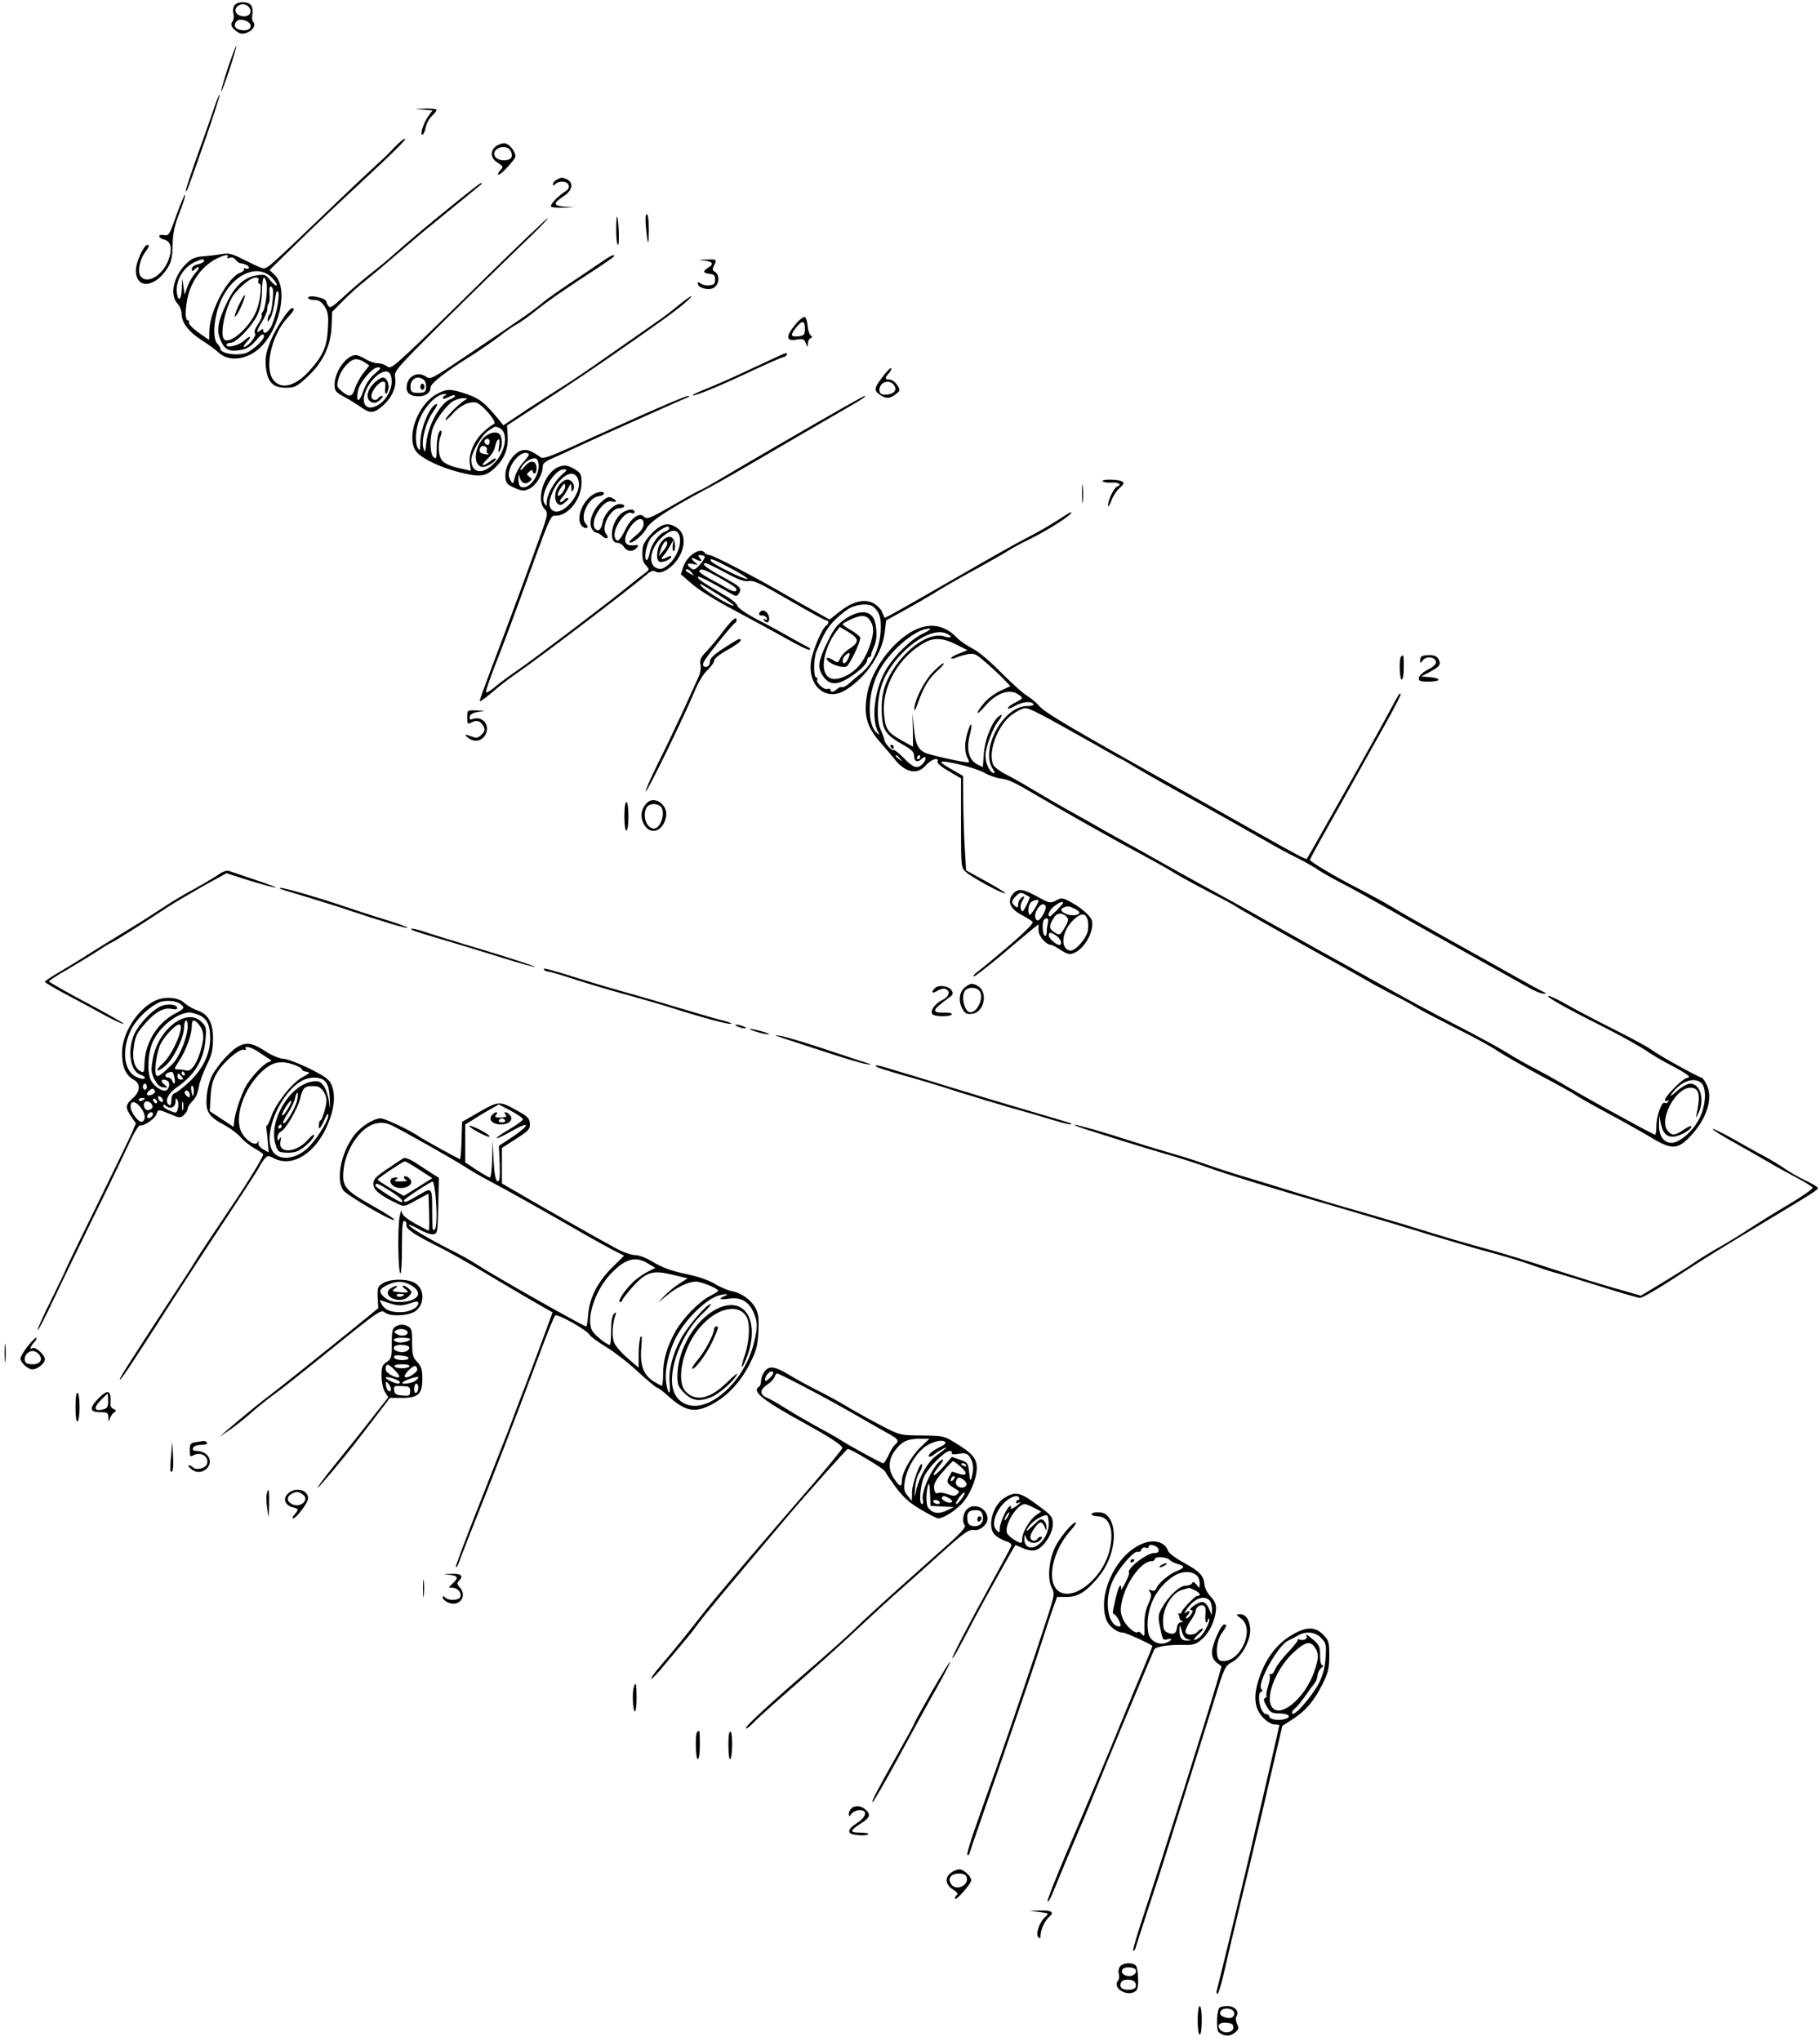 <?xml version="1.0" standalone="no"?>
<!DOCTYPE svg PUBLIC "-//W3C//DTD SVG 20010904//EN"
 "http://www.w3.org/TR/2001/REC-SVG-20010904/DTD/svg10.dtd">
<svg version="1.0" xmlns="http://www.w3.org/2000/svg"
 width="892pt" height="1000pt" viewBox="0 0 892 1000"
 preserveAspectRatio="xMidYMid meet">
<g transform="translate(0,1000) scale(0.1,-0.1)"
fill="#000000" stroke="none">
<path d="M1150 9975 c-7 -9 -10 -25 -6 -41 4 -15 2 -32 -5 -40 -13 -16 0 -37
32 -55 34 -18 95 29 70 54 -6 6 -7 23 -4 38 3 17 0 35 -7 44 -16 19 -64 19
-80 0z m70 -10 c17 -21 5 -45 -23 -45 -34 0 -54 25 -37 45 16 19 44 19 60 0z
m8 -88 c4 -21 -20 -31 -53 -23 -26 7 -32 25 -14 43 15 15 63 1 67 -20z"/>
<path d="M1117 9668 c-20 -62 -35 -114 -33 -116 2 -2 21 47 41 108 20 61 35
113 33 115 -2 2 -20 -46 -41 -107z"/>
<path d="M1045 9458 c-16 -46 -52 -150 -82 -232 -29 -82 -53 -154 -52 -160 1
-17 12 13 94 247 42 121 74 221 72 224 -3 2 -17 -33 -32 -79z"/>
<path d="M2072 9463 l48 -4 -20 -27 c-23 -31 -43 -92 -30 -92 5 0 12 15 16 34
3 19 17 44 30 57 13 12 24 26 24 31 0 4 -26 7 -57 6 -57 -2 -57 -2 -11 -5z"/>
<path d="M1933 9278 c-22 -24 -59 -61 -84 -82 -24 -22 -132 -123 -239 -226
-303 -291 -303 -290 -325 -284 -11 3 -51 22 -89 41 -59 30 -74 34 -110 28 -22
-4 -63 -9 -90 -11 -39 -3 -56 -10 -82 -35 -64 -62 -84 -153 -44 -197 11 -12
20 -34 20 -49 0 -44 33 -87 97 -129 32 -20 71 -49 86 -63 43 -39 116 -37 178
6 113 79 170 307 94 377 l-24 23 127 124 c70 69 192 185 272 259 227 211 276
260 264 260 -6 0 -29 -19 -51 -42z m-818 -538 c-4 -6 1 -7 11 -3 10 4 21 0 28
-9 6 -8 16 -16 21 -17 27 -4 45 -13 45 -23 0 -5 -7 -7 -16 -4 -8 3 -12 2 -9
-3 3 -5 -4 -12 -14 -16 -62 -19 -152 -185 -155 -284 l-1 -47 -30 21 c-49 33
-74 58 -69 67 3 4 0 8 -5 8 -18 0 -12 86 8 146 24 66 68 121 124 152 42 23 73
29 62 12z m-115 -19 c0 -5 -13 -12 -30 -16 -18 -4 -30 -13 -30 -23 0 -12 3
-13 12 -4 25 25 31 11 6 -15 -14 -16 -32 -46 -39 -67 l-14 -40 -6 40 -6 39 -2
-47 c-1 -55 -17 -72 -24 -25 -9 58 31 128 88 153 36 16 45 17 45 5z m332 -81
c17 -17 27 -34 24 -38 -4 -3 -18 7 -31 24 -23 29 -27 31 -70 24 -58 -9 -105
-52 -144 -135 -44 -92 -51 -134 -30 -182 20 -47 42 -58 99 -48 30 5 49 17 74
46 24 29 35 36 39 26 6 -15 -28 -52 -75 -81 -36 -23 -138 -12 -138 16 0 5 -7
16 -15 24 -22 22 -19 108 6 181 49 147 183 220 261 143z m-66 -15 c-3 -8 0
-15 6 -15 14 0 3 -90 -17 -137 -32 -76 -123 -158 -154 -138 -24 14 -5 129 33
202 21 41 92 103 117 103 15 0 19 -5 15 -15z m39 -5 c9 -27 -3 -131 -17 -147
-6 -7 -8 -16 -5 -19 3 -4 -5 -23 -18 -42 -16 -24 -21 -40 -15 -46 10 -10 -35
-66 -54 -66 -5 0 1 11 14 25 29 30 15 33 -16 4 -24 -22 -84 -36 -84 -19 0 6 9
10 20 10 28 0 109 85 133 140 13 29 20 68 21 112 1 68 9 86 21 48z m31 -93
c-3 -34 -9 -63 -14 -66 -4 -3 -8 -15 -10 -26 -2 -15 2 -13 14 8 8 16 18 53 21
84 4 34 9 51 15 45 12 -12 -6 -110 -29 -164 -15 -35 -43 -52 -43 -27 0 8 -5 8
-15 -1 -22 -18 -18 -1 10 45 14 22 25 49 25 61 0 11 3 24 7 28 4 4 6 25 4 48
-2 29 1 38 9 33 9 -6 11 -26 6 -68z"/>
<path d="M1167 8498 c-15 -35 -21 -55 -13 -48 15 12 52 98 45 104 -2 2 -16
-23 -32 -56z"/>
<path d="M2433 9285 c-33 -23 -30 -61 7 -83 27 -17 28 -20 13 -35 -9 -9 -14
-19 -11 -23 7 -6 64 53 82 83 10 19 -23 67 -50 71 -10 1 -29 -5 -41 -13z m67
-20 c6 -8 10 -22 8 -32 -4 -24 -66 -25 -81 -1 -23 36 45 67 73 33z"/>
<path d="M2728 9119 c-10 -5 -18 -15 -18 -21 0 -9 3 -9 12 0 18 18 58 15 65
-5 4 -11 -1 -22 -18 -32 -34 -22 -69 -58 -69 -71 0 -6 23 -9 58 -8 l57 2 -48
3 c-57 5 -57 17 -4 52 42 27 49 64 18 81 -24 12 -31 12 -53 -1z"/>
<path d="M2219 8996 c-136 -110 -216 -178 -294 -247 -22 -20 -62 -53 -90 -75
-68 -54 -100 -81 -163 -139 -43 -39 -55 -46 -62 -35 -6 8 -10 18 -10 21 0 19
-90 38 -90 19 0 -5 14 -10 30 -10 23 0 35 -8 51 -32 17 -28 20 -45 16 -108 -4
-87 -23 -131 -88 -204 -69 -78 -140 -98 -179 -48 -47 58 -8 225 71 307 29 31
36 45 21 45 -17 0 -85 -105 -109 -168 -20 -53 -24 -78 -20 -121 8 -73 34 -101
98 -101 43 0 53 5 103 51 77 70 117 153 121 249 l3 72 53 54 c30 30 78 74 108
97 29 23 103 85 163 137 60 52 139 119 176 148 36 30 103 84 147 120 44 36 82
67 84 69 2 2 2 5 0 7 -2 2 -65 -47 -140 -108z"/>
<path d="M865 8947 c-34 -97 -38 -104 -61 -99 -32 6 -31 -14 1 -22 34 -9 41
-46 20 -101 -28 -75 -103 -119 -135 -80 -17 20 -6 82 20 117 22 30 24 38 12
38 -17 0 -55 -84 -56 -122 -2 -97 94 -90 156 10 18 29 23 53 24 112 1 58 9 94
34 158 18 46 30 85 27 88 -2 3 -21 -42 -42 -99z"/>
<path d="M3166 8883 c9 -91 14 -92 14 -5 0 43 -4 72 -10 72 -7 0 -8 -24 -4
-67z"/>
<path d="M3020 8872 c0 -40 4 -72 9 -72 8 0 3 130 -5 139 -2 2 -4 -28 -4 -67z"/>
<path d="M2380 8640 c-162 -160 -333 -326 -380 -369 -78 -72 -87 -78 -105 -65
-10 8 -30 14 -44 14 -14 0 -41 9 -59 20 -18 11 -39 20 -48 20 -46 0 -104 -80
-104 -144 0 -32 5 -38 48 -61 26 -14 62 -37 81 -50 44 -32 63 -31 105 5 46 40
70 93 63 138 -6 34 -3 38 231 271 131 130 303 298 382 374 79 75 140 137 134
137 -5 0 -142 -131 -304 -290z m-592 -416 l22 -15 -29 -37 c-16 -20 -34 -54
-41 -74 -13 -44 -28 -47 -65 -15 -25 21 -26 26 -16 61 12 47 57 96 86 96 11 0
31 -7 43 -16z m48 -56 c-25 -22 -44 -51 -56 -86 -19 -57 -37 -55 -26 2 8 42
71 116 98 116 18 0 16 -5 -16 -32z m78 -4 c20 -51 -14 -127 -69 -153 -56 -27
-81 19 -46 87 34 67 100 105 115 66z"/>
<path d="M1844 8132 c-44 -35 -56 -85 -25 -102 15 -7 25 -5 43 10 12 11 18 19
11 20 -6 0 -15 -4 -18 -10 -11 -17 -35 -11 -35 9 0 24 37 71 57 71 11 0 14 -8
11 -30 -5 -34 7 -41 15 -8 7 25 -8 58 -26 58 -7 0 -22 -8 -33 -18z"/>
<path d="M2940 8711 c-30 -21 -98 -66 -150 -101 -52 -35 -115 -79 -138 -99
-47 -39 -95 -72 -366 -254 -174 -117 -176 -118 -201 -101 -36 23 -81 4 -90
-38 -9 -38 10 -59 53 -60 37 -1 62 17 62 43 0 20 77 80 200 156 41 26 102 68
136 94 33 26 74 54 90 62 16 9 56 37 89 64 58 47 157 115 313 216 39 26 72 49
72 52 0 11 -18 2 -70 -34z m-860 -575 c6 -8 10 -25 8 -38 -2 -19 -9 -23 -38
-23 -29 0 -36 4 -38 23 -4 28 14 52 38 52 10 0 23 -7 30 -14z"/>
<path d="M2060 8105 c0 -8 5 -15 10 -15 6 0 10 7 10 15 0 8 -4 15 -10 15 -5 0
-10 -7 -10 -15z"/>
<path d="M3453 8723 c41 -5 47 -17 17 -35 -27 -17 -25 -26 8 -30 21 -2 27 -8
27 -28 0 -20 -6 -26 -28 -28 -16 -2 -35 2 -43 9 -10 8 -14 8 -14 0 0 -21 47
-35 75 -23 30 14 35 65 9 80 -13 7 -14 13 -5 30 16 31 15 32 -36 30 -44 -1
-45 -2 -10 -5z"/>
<path d="M3323 8502 c-32 -27 -83 -65 -113 -85 -30 -21 -131 -91 -225 -157
-93 -66 -194 -134 -224 -152 -29 -18 -107 -69 -174 -112 l-120 -80 -24 30
c-69 82 -91 100 -153 122 -80 28 -102 28 -151 0 -95 -53 -151 -215 -98 -282
26 -33 119 -77 210 -100 100 -25 128 -22 172 19 49 45 69 95 65 159 l-3 51
125 82 c218 143 267 176 400 268 218 151 303 213 345 249 60 53 35 43 -32 -12z
m-1140 -439 c-7 -2 -13 -9 -13 -14 0 -5 14 -3 30 6 17 9 30 11 30 6 0 -5 -9
-12 -20 -16 -49 -16 -110 -123 -120 -210 -6 -53 -7 -57 -15 -31 -11 40 13 130
47 177 15 21 24 39 19 39 -30 0 -81 -117 -81 -189 -1 -38 -2 -43 -12 -27 -15
27 -12 95 8 141 28 68 86 125 124 124 10 0 11 -2 3 -6z m92 -26 c-28 -17 -97
-88 -91 -94 3 -3 19 11 35 30 35 39 78 60 112 55 29 -4 110 -99 90 -106 -8 -2
-31 -20 -52 -39 -45 -41 -74 -109 -66 -156 l5 -34 -61 14 c-37 8 -69 22 -79
35 -20 22 -24 82 -8 122 5 14 6 26 1 26 -12 0 -21 -37 -21 -94 0 -42 -2 -47
-15 -36 -18 15 -20 92 -4 141 15 43 66 112 99 133 14 8 36 15 50 15 24 0 24
-1 5 -12z m170 -133 c49 -19 36 -116 -25 -176 -56 -56 -110 -47 -110 19 0 35
51 121 83 142 38 24 31 23 52 15z"/>
<path d="M2366 7850 c-44 -53 -46 -130 -3 -138 18 -4 67 25 67 40 0 5 -12 0
-26 -11 -41 -32 -53 -25 -16 9 18 16 35 43 38 60 10 47 28 51 20 4 -5 -28 -4
-35 3 -24 12 17 14 51 5 74 -11 28 -59 19 -88 -14z m34 -15 c0 -8 -4 -15 -9
-15 -13 0 -22 16 -14 24 11 11 23 6 23 -9z m-14 -41 c-3 -7 0 -15 7 -18 7 -2
2 -4 -10 -2 -29 3 -37 11 -30 30 4 9 13 13 22 10 9 -4 14 -12 11 -20z"/>
<path d="M3895 8406 c-46 -56 -42 -80 10 -70 30 5 36 3 44 -17 9 -23 10 -23
10 -2 1 12 7 24 14 26 9 4 9 8 0 14 -6 4 -13 26 -15 47 -2 22 -8 41 -14 43 -7
2 -29 -16 -49 -41z m50 -23 c-1 -24 -6 -28 -33 -31 -39 -4 -40 7 -6 48 29 34
40 28 39 -17z"/>
<path d="M3820 8257 c-14 -6 -83 -39 -155 -72 -71 -34 -163 -74 -203 -90 -39
-15 -70 -30 -68 -32 6 -7 126 42 283 116 83 39 156 71 162 71 5 0 13 5 16 10
8 13 -3 12 -35 -3z"/>
<path d="M4326 8154 c-42 -55 -44 -67 -14 -88 29 -21 51 -20 79 3 22 18 22 19
6 45 -10 14 -26 26 -37 26 -24 0 -25 8 -3 32 9 10 14 21 11 24 -4 3 -22 -16
-42 -42z m54 -39 c17 -20 7 -41 -22 -47 -33 -6 -48 1 -48 21 0 37 46 55 70 26z"/>
<path d="M3135 7961 c-121 -54 -276 -124 -345 -156 -96 -43 -129 -54 -140 -46
-51 36 -72 43 -101 31 -36 -16 -71 -70 -72 -115 -1 -41 5 -49 53 -69 32 -13
40 -13 66 0 32 16 64 69 64 107 0 17 13 27 58 46 31 14 84 38 117 54 58 28
505 228 535 240 13 5 13 6 0 6 -8 1 -114 -44 -235 -98z m-543 -186 c3 -3 -9
-20 -26 -39 -18 -18 -36 -50 -42 -72 -9 -38 -10 -39 -23 -16 -9 18 -10 31 -2
55 19 54 71 94 93 72z m48 -57 c0 -57 -50 -118 -86 -104 -9 3 -13 18 -13 38 1
25 3 27 6 10 6 -28 28 -39 48 -22 14 11 13 14 -1 24 -14 11 -14 13 0 25 11 9
16 10 16 2 0 -6 5 -11 10 -11 6 0 10 11 10 25 0 38 -29 44 -57 11 -23 -28 -32
-24 -10 5 17 22 49 38 64 32 7 -3 13 -18 13 -35z"/>
<path d="M4140 8007 c-139 -79 -469 -270 -591 -343 -59 -35 -110 -64 -113 -64
-4 0 -61 -31 -128 -70 -127 -73 -137 -77 -154 -60 -21 21 -63 -11 -90 -67 -27
-54 -40 -64 -50 -38 -15 39 48 134 80 122 9 -4 16 -2 16 2 0 19 -28 18 -58 0
-55 -36 -74 -149 -25 -149 10 0 24 -9 31 -20 15 -24 45 -26 63 -4 11 13 9 15
-15 12 -42 -5 -53 20 -31 66 22 45 62 76 75 57 13 -22 -1 -50 -37 -78 -18 -14
-31 -28 -29 -30 11 -11 66 33 83 66 19 36 109 95 288 191 67 35 111 60 470
270 88 51 195 113 238 138 66 38 86 52 74 52 -1 0 -45 -24 -97 -53z"/>
<path d="M2740 7713 c-71 -26 -116 -159 -71 -207 19 -21 19 -23 -46 -201 -35
-99 -101 -277 -145 -395 -126 -334 -129 -342 -125 -346 2 -2 30 19 63 47 32
28 88 71 124 95 111 77 542 404 636 484 14 12 26 15 37 9 21 -12 56 3 89 37
55 59 65 139 22 173 -44 35 -81 28 -131 -24 -31 -33 -43 -54 -44 -78 -2 -48 1
-60 19 -80 16 -18 15 -20 -13 -40 -16 -12 -50 -39 -75 -59 -88 -73 -472 -364
-542 -411 -39 -27 -90 -64 -112 -83 -22 -19 -42 -31 -44 -25 -2 5 18 62 43
127 50 126 101 265 208 559 54 147 69 180 84 178 63 -6 133 78 133 161 0 42
-3 48 -32 66 -33 20 -51 23 -78 13z m13 -40 c-37 -33 -73 -97 -73 -133 -1 -23
-2 -23 -12 -6 -24 42 47 166 95 166 19 0 18 -3 -10 -27z m79 -18 c33 -73 -94
-210 -134 -145 -16 24 9 95 46 135 39 41 72 45 88 10z m448 -244 c0 -5 -9 -12
-20 -16 -31 -10 -69 -63 -76 -106 -4 -21 -11 -36 -16 -33 -13 8 -1 72 18 102
14 22 70 62 87 62 4 0 7 -4 7 -9z m49 -33 c16 -45 -16 -122 -65 -154 -20 -14
-30 -15 -49 -6 -42 19 -25 103 31 151 41 37 71 40 83 9z"/>
<path d="M2741 7624 c-24 -30 -27 -76 -7 -93 10 -9 19 -7 37 9 13 10 19 19 12
20 -6 0 -15 -4 -18 -10 -3 -5 -11 -10 -17 -10 -6 0 -5 7 4 18 9 9 23 31 31 47
16 30 16 30 17 5 0 -19 2 -22 9 -11 13 20 -5 51 -29 51 -10 0 -28 -12 -39 -26z
m29 -7 c0 -18 -27 -53 -35 -45 -4 3 1 18 10 32 19 29 25 32 25 13z"/>
<path d="M3241 7344 c-23 -29 -28 -90 -8 -97 15 -5 57 13 57 25 0 5 -9 4 -19
-2 -29 -15 -36 -12 -19 8 9 9 23 31 32 47 l17 30 -4 -27 c-2 -16 0 -28 5 -28
5 0 8 15 6 33 -4 43 -37 49 -67 11z m29 -8 c0 -8 -9 -24 -21 -37 l-20 -24 7
25 c10 39 34 64 34 36z"/>
<path d="M5303 7580 c0 -41 2 -58 4 -37 2 20 2 54 0 75 -2 20 -4 3 -4 -38z"/>
<path d="M5404 7642 c3 -5 21 -8 41 -7 36 3 56 -9 32 -18 -17 -6 -47 -68 -46
-94 0 -10 7 0 15 22 8 22 26 51 41 63 21 19 24 26 12 33 -18 11 -102 12 -95 1z"/>
<path d="M2896 7569 c-51 -40 -74 -122 -41 -149 19 -16 34 -5 17 12 -33 33 11
130 61 136 15 2 27 8 27 13 0 16 -37 10 -64 -12z"/>
<path d="M2946 7539 c-41 -36 -63 -97 -46 -129 6 -11 16 -20 22 -20 6 0 20 -7
30 -17 21 -19 36 -10 18 12 -26 32 23 125 66 125 13 0 24 5 24 10 0 6 -10 10
-23 10 -30 0 -75 -47 -83 -88 -7 -37 -21 -49 -36 -34 -32 32 36 147 81 135 26
-7 27 3 1 17 -16 8 -26 5 -54 -21z"/>
<path d="M5179 7448 c-35 -23 -102 -61 -149 -85 -47 -24 -134 -73 -195 -108
-380 -219 -498 -286 -500 -282 0 1 -6 14 -13 30 -6 15 -27 34 -45 43 -44 21
-100 6 -163 -44 l-48 -38 -75 42 c-42 23 -105 59 -141 80 -139 81 -355 194
-372 194 -9 0 -20 5 -23 10 -20 32 -87 -11 -106 -67 l-12 -37 54 -47 c31 -28
120 -83 209 -130 85 -45 202 -109 259 -141 57 -32 106 -56 110 -52 3 4 1 8 -5
11 -5 2 -46 24 -90 49 -43 25 -118 66 -166 90 -49 26 -90 54 -93 64 -3 11 -24
29 -45 42 -124 73 -150 90 -150 100 0 9 46 -14 158 -78 28 -17 34 -17 42 -4
18 27 11 35 -80 84 -82 45 -107 66 -80 66 6 0 49 -21 95 -46 63 -34 93 -45
113 -41 21 4 50 -8 127 -52 177 -102 247 -141 256 -141 13 0 11 -18 -2 -26
-20 -12 -67 -124 -74 -174 -17 -124 75 -200 170 -141 103 64 181 182 192 289
l6 52 101 56 c56 31 128 73 161 94 33 20 116 68 185 105 69 38 137 77 152 87
15 10 64 37 110 59 101 50 220 129 195 129 -2 0 -33 -19 -68 -42z m-1725 -176
c2 -4 -8 -21 -23 -38 -23 -26 -31 -29 -44 -19 -25 18 -20 28 11 21 24 -6 25
-5 10 7 -24 19 -23 30 1 17 28 -14 36 -12 21 5 -10 12 -10 15 3 15 9 0 18 -3
21 -8z m132 -59 c48 -26 83 -48 77 -50 -13 -5 -168 72 -178 87 -12 19 13 10
101 -37z m-195 -20 c13 -15 12 -15 -8 -4 -24 12 -29 21 -14 21 5 0 15 -7 22
-17z m135 -24 c40 -22 76 -45 80 -50 12 -21 -7 -22 -39 -4 -18 11 -58 33 -90
50 -31 17 -54 34 -50 38 11 12 24 8 99 -34z m1 -87 c40 -25 71 -47 69 -49 -9
-9 -148 76 -162 99 -8 13 -5 11 93 -50z m757 -58 c29 -29 35 -51 32 -118 -4
-79 -41 -161 -93 -203 -19 -15 -46 -38 -60 -51 -14 -13 -30 -21 -36 -19 -7 2
-18 -2 -25 -10 -16 -15 -32 -17 -32 -3 0 5 -6 7 -14 4 -17 -7 -59 32 -51 46 4
6 1 10 -4 10 -15 0 -14 92 0 127 38 92 56 122 98 162 25 24 58 49 73 55 42 18
94 19 112 0z"/>
<path d="M4144 6968 c-40 -27 -56 -47 -86 -108 -49 -100 -53 -130 -25 -172 29
-43 65 -47 120 -14 54 32 97 73 97 91 0 8 5 15 10 15 6 0 10 6 10 13 0 6 7 24
14 40 19 36 14 122 -10 148 -26 29 -74 24 -130 -13z m126 -18 c15 -28 12 -63
-11 -125 -26 -69 -65 -116 -118 -139 -51 -24 -86 -15 -99 23 -16 46 10 136 57
197 l17 22 42 -25 c55 -33 55 -51 -1 -86 -15 -10 -33 -29 -39 -43 -11 -23 -12
-23 -36 -8 -29 19 -44 10 -16 -11 23 -17 70 -29 84 -20 16 10 71 127 66 141
-3 7 -23 23 -45 36 -23 13 -41 26 -41 29 0 4 21 16 47 27 51 22 74 18 93 -18z
m-112 -175 c-12 -27 -28 -34 -28 -12 0 14 20 37 32 37 4 0 2 -11 -4 -25z"/>
<path d="M3727 7003 c-12 -11 -7 -21 9 -19 9 0 19 -5 22 -13 3 -9 0 -11 -8 -6
-9 5 -11 4 -6 -3 11 -18 26 -14 26 6 0 28 -28 51 -43 35z"/>
<path d="M3549 6913 c-23 -32 -61 -77 -82 -100 -33 -34 -39 -46 -34 -70 4 -17
-1 -44 -13 -68 -10 -22 -44 -96 -75 -165 -32 -69 -86 -183 -122 -254 -35 -71
-61 -131 -58 -134 6 -6 187 365 236 483 20 49 45 92 66 111 18 17 33 38 33 47
0 9 26 31 65 52 36 20 65 41 65 46 0 15 -8 11 -81 -36 -47 -30 -69 -51 -69
-64 0 -23 -15 -35 -31 -26 -6 5 -4 16 7 33 24 37 137 176 147 180 4 2 7 8 7
13 0 21 -20 5 -61 -48z"/>
<path d="M4528 6929 c-117 -27 -253 -189 -278 -330 -18 -102 -3 -160 63 -235
29 -33 61 -71 72 -85 53 -66 111 -77 153 -29 26 30 66 42 57 18 -3 -8 20 -27
55 -47 l60 -35 0 -218 c0 -218 0 -219 24 -241 28 -26 185 -111 192 -104 3 2
-39 29 -93 58 l-98 54 -6 100 c-4 55 -7 159 -8 232 l-1 131 -56 32 c-31 17
-54 34 -51 36 11 11 169 -28 212 -53 25 -14 61 -26 79 -28 38 -4 66 -17 181
-85 125 -74 378 -217 505 -284 63 -34 133 -73 155 -87 22 -14 99 -57 170 -94
72 -37 135 -71 140 -75 15 -11 174 -102 395 -225 107 -59 220 -122 250 -140
30 -18 89 -49 129 -70 41 -20 92 -48 114 -62 21 -13 107 -58 190 -100 84 -41
177 -92 207 -113 30 -20 125 -74 210 -120 85 -45 162 -88 170 -94 8 -7 80 -48
160 -91 80 -43 178 -98 219 -123 95 -57 126 -55 190 15 77 83 107 182 76 247
-10 20 -21 36 -26 36 -13 0 -209 109 -245 136 -17 13 -98 57 -180 98 -82 41
-185 95 -229 120 -44 25 -86 46 -95 46 -21 0 77 -56 263 -149 87 -44 184 -98
216 -120 32 -22 85 -53 117 -69 33 -17 68 -37 78 -45 19 -14 19 -15 -1 -21
-24 -8 -103 -90 -103 -106 0 -6 5 -8 12 -4 7 4 8 3 4 -5 -4 -6 -12 -9 -17 -5
-14 9 -41 -64 -41 -113 0 -24 -3 -43 -6 -43 -4 0 -36 17 -72 36 -36 20 -117
64 -180 98 -63 35 -144 81 -180 102 -36 22 -103 60 -150 84 -47 24 -112 61
-145 82 -33 21 -134 76 -225 123 -176 91 -240 126 -445 240 -71 40 -191 106
-265 147 -74 42 -189 106 -255 143 -66 38 -187 105 -270 150 -82 45 -185 102
-227 126 -42 24 -110 62 -150 84 -40 22 -98 54 -128 71 -30 18 -107 61 -170
96 -63 35 -149 85 -190 110 -41 25 -98 57 -127 72 -29 14 -57 35 -63 45 -32
60 18 198 91 250 23 17 52 31 64 31 22 0 79 -30 324 -168 78 -45 145 -82 147
-82 2 0 32 -17 66 -38 35 -21 92 -54 128 -74 36 -20 133 -74 215 -120 83 -47
173 -97 200 -113 28 -15 79 -45 115 -65 36 -21 97 -54 136 -73 40 -20 89 -48
110 -63 22 -14 71 -42 109 -61 39 -20 151 -82 250 -138 99 -57 279 -158 400
-225 121 -68 243 -136 270 -151 28 -16 59 -28 70 -28 14 0 16 2 5 6 -8 3 -69
36 -135 73 -66 37 -219 123 -340 190 -121 68 -247 139 -280 160 -33 20 -107
60 -165 90 -106 54 -230 128 -230 137 0 2 32 62 71 131 40 70 104 186 144 257
40 72 109 195 153 274 45 80 79 147 77 150 -7 6 -5 8 -60 -94 -26 -49 -89
-162 -138 -250 -149 -265 -259 -460 -262 -463 -4 -5 -50 19 -260 138 -104 59
-228 128 -275 155 -634 354 -748 422 -778 457 -13 15 -39 37 -60 50 -20 12
-77 64 -127 114 -53 54 -110 102 -140 117 -27 14 -61 37 -75 52 -46 49 -102
68 -162 54z m-3 -33 c-60 -28 -138 -104 -183 -178 -54 -91 -74 -238 -39 -303
9 -17 8 -18 -5 -7 -49 40 -47 187 4 292 51 105 184 220 253 220 12 0 -1 -10
-30 -24z m135 -16 c0 -5 -13 -4 -30 1 -63 23 -166 -39 -240 -143 -56 -81 -74
-145 -68 -244 5 -74 22 -97 105 -144 42 -24 53 -35 53 -55 0 -27 18 -33 38
-13 20 20 26 -1 7 -22 -27 -30 -46 -25 -95 25 -24 24 -46 42 -50 40 -9 -6 -44
33 -45 48 -1 7 -9 30 -19 52 -21 47 -18 153 7 223 50 142 221 280 310 250 15
-6 27 -14 27 -18z m28 -39 l54 -27 -43 -17 c-23 -9 -40 -19 -37 -23 4 -3 15
-1 25 4 10 5 35 12 55 16 34 6 41 3 95 -45 32 -28 71 -64 86 -81 l29 -30 -49
-23 c-27 -12 -64 -40 -81 -61 -44 -53 -40 -67 4 -16 58 68 124 90 168 57 22
-17 22 -17 -21 -39 -18 -9 -33 -21 -33 -26 0 -5 15 -1 33 10 34 21 82 26 92
10 4 -6 -9 -10 -32 -10 -115 0 -230 -211 -168 -307 12 -18 13 -24 3 -21 -19 7
-38 48 -38 85 0 39 34 132 60 166 24 30 26 44 4 26 -33 -27 -67 -113 -72 -181
l-5 -67 -28 14 c-41 22 -54 74 -36 143 16 60 6 72 -11 13 -15 -48 -15 -96 -1
-123 6 -11 9 -21 7 -23 -6 -6 -192 35 -216 47 -34 18 -46 45 -53 123 l-7 70 2
-82 1 -82 -56 31 c-68 38 -80 55 -86 128 -13 135 73 284 202 353 44 24 93 20
153 -12z m-277 -558 c13 -16 12 -17 -3 -4 -10 7 -18 15 -18 17 0 8 8 3 21 -13z
m99 7 c0 -5 -5 -10 -11 -10 -5 0 -7 5 -4 10 3 6 8 10 11 10 2 0 4 -4 4 -10z
m3825 -1594 c32 -23 27 -117 -10 -184 -31 -58 -95 -112 -132 -112 -39 0 -63
34 -62 88 l1 47 7 -37 c10 -48 27 -68 60 -68 29 0 91 34 91 50 0 6 -17 -1 -37
-15 -44 -29 -56 -31 -77 -9 -50 50 34 214 109 214 43 0 51 -35 30 -130 -4 -22
-3 -21 9 5 32 65 10 145 -40 145 -14 0 -42 -16 -66 -37 -23 -21 -35 -28 -27
-16 42 61 106 87 144 59z"/>
<path d="M4365 6340 c3 -5 8 -10 11 -10 2 0 4 5 4 10 0 6 -5 10 -11 10 -5 0
-7 -4 -4 -10z"/>
<path d="M4568 6702 c-43 -46 -89 -141 -87 -180 0 -9 9 6 18 34 29 80 51 116
95 157 23 20 36 37 30 37 -6 0 -31 -22 -56 -48z"/>
<path d="M6867 6783 c-11 -10 -8 -113 3 -113 6 0 10 27 10 60 0 61 -1 65 -13
53z"/>
<path d="M6967 6783 c-4 -3 -7 -13 -7 -22 0 -12 3 -11 13 3 16 22 60 18 65 -6
2 -11 -10 -24 -36 -37 -38 -19 -57 -43 -45 -55 10 -10 93 -7 93 3 0 6 -19 11
-42 13 l-43 3 42 22 c51 28 57 37 43 63 -7 14 -21 20 -44 20 -18 0 -36 -3 -39
-7z"/>
<path d="M2290 6485 c0 -33 2 -35 21 -25 25 14 44 8 59 -19 8 -17 7 -24 -10
-41 -16 -16 -25 -18 -45 -10 -36 14 -43 12 -21 -5 30 -23 63 -18 82 10 31 48
-10 101 -62 81 -11 -4 -14 -1 -12 12 2 11 16 19 38 23 l35 6 -42 2 c-43 1 -43
1 -43 -34z"/>
<path d="M3168 6063 c-24 -27 -30 -57 -18 -89 27 -70 98 -56 114 22 13 60 -58
110 -96 67z m70 -15 c26 -26 1 -108 -33 -108 -24 0 -45 30 -45 64 0 37 15 56
45 56 12 0 26 -5 33 -12z"/>
<path d="M3060 6000 c0 -40 4 -70 10 -70 6 0 10 30 10 70 0 40 -4 70 -10 70
-6 0 -10 -30 -10 -70z"/>
<path d="M1070 5714 c-19 -13 -73 -45 -120 -71 -47 -25 -112 -64 -146 -87 -34
-22 -83 -54 -110 -71 -155 -95 -233 -143 -269 -166 -22 -15 -77 -48 -122 -75
-46 -26 -83 -51 -83 -55 0 -4 51 -34 112 -66 62 -33 148 -79 191 -103 43 -23
81 -40 83 -37 3 2 -79 49 -181 103 -102 54 -185 102 -185 105 0 4 42 31 93 60
50 30 117 70 147 90 30 20 60 38 66 40 12 4 172 105 277 175 34 22 113 68 174
103 l113 62 113 -36 c62 -19 120 -35 128 -34 8 0 -38 17 -101 38 -63 21 -122
41 -130 44 -8 3 -31 -5 -50 -19z"/>
<path d="M1377 5643 c7 -2 63 -20 125 -38 62 -19 154 -47 203 -64 167 -56 288
-92 292 -87 3 3 -48 21 -113 41 -66 20 -164 52 -219 71 -119 40 -273 84 -289
83 -7 0 -7 -2 1 -6z"/>
<path d="M4966 5621 c-31 -34 -17 -73 37 -102 26 -14 52 -30 58 -36 6 -6 -33
-46 -120 -121 -72 -61 -140 -117 -153 -126 -12 -9 -19 -18 -16 -21 2 -3 62 43
133 102 70 60 141 118 156 131 l29 23 0 -30 c0 -28 37 -71 62 -71 4 0 26 -11
47 -25 30 -20 43 -24 62 -16 53 20 101 104 91 158 -5 25 -60 72 -118 100 -27
14 -34 14 -59 0 -27 -14 -32 -13 -90 19 -71 39 -95 42 -119 15z m81 -17 c2 0
-6 -18 -16 -40 -17 -33 -21 -36 -27 -20 -4 10 -2 27 4 37 16 26 15 34 -3 19
-8 -7 -15 -21 -15 -32 0 -17 -3 -18 -15 -8 -20 17 -19 26 5 50 17 17 23 18 43
8 12 -7 23 -13 24 -14z m43 -17 c0 -13 -39 -75 -44 -70 -10 11 -7 48 6 61 10
10 38 17 38 9z m120 -11 c0 -7 -58 -66 -64 -66 -16 0 -3 31 20 49 25 19 44 27
44 17z m-85 -16 c7 -11 -25 -70 -37 -70 -18 0 -20 31 -4 55 17 26 31 31 41 15z
m140 -12 c14 -6 25 -15 25 -19 0 -15 -38 -19 -64 -8 -28 13 -33 24 -13 32 19
8 24 8 52 -5z m-35 -43 c8 -9 5 -23 -11 -49 -24 -41 -26 -42 -56 -21 -23 16
-22 30 4 71 15 23 43 23 63 -1z m99 -7 c5 -13 6 -38 3 -56 -5 -39 -63 -105
-88 -100 -47 9 -42 88 10 143 38 40 63 45 75 13z m-193 -20 c-3 -13 -6 -33 -6
-46 0 -13 -4 -20 -10 -17 -11 7 -14 68 -3 78 14 15 25 6 19 -15z m42 -64 c21
-14 31 -44 14 -44 -16 0 -52 32 -52 46 0 18 10 18 38 -2z"/>
<path d="M2030 5439 c14 -6 83 -27 155 -48 71 -21 197 -59 279 -85 82 -26 153
-45 158 -44 5 2 -107 39 -249 82 -142 42 -276 84 -298 92 -46 16 -84 18 -45 3z"/>
<path d="M2665 5250 c4 -6 12 -10 19 -10 6 0 66 -17 132 -39 65 -21 173 -53
239 -71 66 -18 167 -47 225 -65 163 -52 291 -86 303 -82 6 2 -11 9 -38 16 -28
6 -122 34 -210 60 -88 27 -205 61 -260 76 -55 15 -147 42 -205 60 -164 52
-211 65 -205 55z"/>
<path d="M4733 5165 c-30 -21 -38 -66 -18 -105 14 -26 21 -31 48 -28 62 6 82
109 27 138 -25 13 -32 13 -57 -5z m67 -20 c24 -29 -7 -105 -44 -105 -30 0 -49
83 -24 108 17 17 53 15 68 -3z"/>
<path d="M4582 5158 c-21 -21 -13 -29 12 -13 13 8 31 13 40 9 26 -10 18 -38
-17 -55 -38 -18 -63 -59 -44 -71 17 -11 85 -10 92 1 3 6 -12 10 -35 9 -68 -1
-64 11 22 74 19 13 21 20 12 35 -13 22 -64 29 -82 11z"/>
<path d="M755 5094 c-84 -43 -156 -158 -157 -252 -1 -66 18 -111 56 -132 36
-19 35 -58 -4 -92 -36 -32 -37 -45 -7 -89 l23 -34 -19 -45 c-11 -25 -89 -186
-173 -358 -85 -172 -154 -315 -154 -318 0 -2 -32 -68 -70 -146 -39 -77 -68
-143 -65 -146 2 -3 37 64 77 149 40 85 127 264 193 399 67 135 143 293 171
353 27 60 54 105 60 103 17 -7 75 33 81 55 7 24 10 24 69 -1 44 -19 48 -19 65
-4 11 10 19 24 19 32 0 8 11 24 23 36 15 14 26 39 31 67 3 24 21 72 38 107 25
51 32 76 32 130 1 80 -23 124 -80 142 -19 7 -47 23 -61 36 -31 29 -101 33
-148 8z m131 -15 c21 -17 18 -22 -32 -48 -85 -46 -143 -142 -146 -243 -1 -43
-2 -46 -20 -37 -28 15 -41 57 -33 113 7 59 15 75 63 128 46 51 86 72 124 64
21 -4 28 -2 26 7 -7 18 -53 20 -85 4 -44 -23 -104 -88 -125 -135 -36 -81 -19
-186 33 -199 10 -3 19 -10 19 -15 0 -11 -38 -1 -58 15 -50 40 -52 142 -5 230
27 48 83 102 133 125 29 13 85 9 106 -9z m82 -50 c44 -15 62 -48 62 -116 0
-78 -35 -150 -102 -214 -29 -27 -61 -52 -70 -55 -12 -3 -18 -16 -18 -35 0 -18
-4 -28 -10 -24 -25 15 -9 54 33 84 91 63 134 133 144 234 5 60 4 67 -20 90
-70 71 -210 -34 -237 -177 -11 -58 -10 -69 6 -103 14 -27 26 -39 44 -41 24 -2
24 -2 6 13 -22 16 -16 31 9 22 17 -7 19 -25 6 -45 -12 -20 -62 8 -81 44 -20
37 -16 132 8 187 32 73 115 141 178 146 6 1 25 -4 42 -10z m-48 -57 c0 -50
-40 -151 -74 -185 -61 -60 -76 -69 -82 -52 -9 23 5 113 23 149 20 40 73 96 91
96 31 0 -29 -144 -79 -190 -44 -39 -31 -50 13 -11 40 35 88 134 90 185 1 42
18 49 18 8z m52 11 c25 -29 30 -58 17 -110 -18 -75 -49 -125 -74 -119 -11 3
-30 6 -42 6 -22 0 -22 0 6 43 32 48 61 128 61 169 0 32 10 36 32 11z m-118
-259 c8 -30 0 -46 -10 -20 -3 9 -12 16 -20 16 -17 0 -18 17 -1 23 22 9 25 7
31 -19z m51 16 c3 -5 1 -10 -4 -10 -6 0 -11 5 -11 10 0 6 2 10 4 10 3 0 8 -4
11 -10z m-15 -15 c10 -12 10 -15 -4 -15 -9 0 -16 7 -16 15 0 8 2 15 4 15 2 0
9 -7 16 -15z m-170 -50 c0 -8 -4 -15 -10 -15 -5 0 -10 7 -10 15 0 8 5 15 10
15 6 0 10 -7 10 -15z m230 -20 c0 -14 -2 -25 -4 -25 -2 0 -6 11 -8 25 -3 14
-1 25 3 25 5 0 9 -11 9 -25z m-190 -5 c0 -10 -31 -23 -38 -15 -8 7 19 35 29
29 5 -3 9 -9 9 -14z m170 -17 c0 -13 -3 -13 -15 -3 -8 7 -12 16 -9 21 8 13 24
1 24 -18z m-132 -21 c6 -18 -15 -14 -22 4 -4 10 -1 14 6 12 6 -2 14 -10 16
-16z m-88 4 c0 -2 -7 -6 -15 -10 -8 -3 -15 -1 -15 4 0 6 7 10 15 10 8 0 15 -2
15 -4z m60 -17 c0 -6 -4 -7 -10 -4 -5 3 -10 11 -10 16 0 6 5 7 10 4 6 -3 10
-11 10 -16z m102 -31 c-7 -24 -8 -24 -39 -11 -18 7 -33 18 -33 24 0 8 5 8 15
-1 21 -17 45 -5 45 22 1 19 2 20 10 7 5 -9 6 -27 2 -41z m-126 3 c-4 -6 -13
-11 -21 -11 -18 0 -28 32 -13 41 16 10 43 -15 34 -30z m151 -8 c-3 -10 -5 -2
-5 17 0 19 2 27 5 18 2 -10 2 -26 0 -35z m-208 11 c23 -30 27 -59 9 -70 -15
-10 -58 44 -58 74 0 30 24 28 49 -4z m61 -33 c0 -12 -20 -25 -27 -18 -7 7 6
27 18 27 5 0 9 -4 9 -9z"/>
<path d="M3615 4970 c11 -5 27 -9 35 -9 9 0 8 4 -5 9 -11 5 -27 9 -35 9 -9 0
-8 -4 5 -9z"/>
<path d="M3705 4945 c22 -8 49 -13 60 -13 11 0 -2 6 -30 14 -63 17 -84 16 -30
-1z"/>
<path d="M3805 4924 c11 -4 106 -35 210 -69 105 -35 208 -66 230 -69 22 -3 31
-3 20 0 -11 3 -105 34 -210 69 -104 35 -208 66 -230 69 -22 3 -31 3 -20 0z"/>
<path d="M1175 4876 c-38 -17 -107 -92 -136 -147 -12 -24 -24 -70 -26 -104 -6
-73 9 -97 89 -139 29 -16 63 -42 76 -57 13 -16 43 -41 68 -55 24 -14 44 -28
44 -30 0 -13 -69 -127 -143 -237 -105 -156 -167 -250 -192 -290 -10 -18 -66
-104 -124 -192 -214 -328 -250 -385 -243 -385 7 0 57 76 265 400 55 85 168
259 252 385 84 127 158 241 165 255 7 14 19 33 27 42 14 16 18 16 44 3 104
-55 234 45 284 218 20 69 14 134 -16 165 -27 30 -184 103 -222 104 -18 1 -54
16 -82 34 -62 41 -91 48 -130 30z m88 -28 c19 -13 43 -28 53 -35 18 -11 18
-11 -1 -18 -27 -10 -92 -81 -114 -125 -22 -43 -49 -125 -53 -163 l-3 -29 -59
39 -58 38 4 72 c4 58 11 82 34 120 33 53 110 117 131 109 8 -3 11 -1 8 4 -11
18 23 10 58 -12z m190 -70 c15 -6 27 -14 27 -19 0 -4 10 -9 23 -11 19 -3 16
-7 -20 -26 -51 -27 -131 -128 -154 -194 -9 -26 -18 -45 -21 -43 -3 3 -4 -5 -2
-17 2 -13 5 -44 7 -69 l4 -46 -27 15 c-17 10 -26 22 -23 32 4 12 3 12 -5 1
-13 -18 -57 11 -78 50 -37 73 8 211 98 297 54 51 98 59 171 30z m142 -78 c13
-15 19 -39 21 -83 3 -61 2 -61 -4 -12 -4 28 -16 62 -27 76 -17 21 -26 24 -56
19 -110 -19 -211 -189 -180 -303 12 -41 15 -43 52 -45 21 -2 49 2 61 9 33 17
78 61 78 76 0 8 -14 -2 -31 -22 -58 -66 -149 -70 -134 -6 4 20 3 22 -5 11 -8
-12 -10 -11 -10 6 0 12 7 24 15 28 24 9 84 112 97 166 12 53 24 62 78 57 25
-2 50 -36 50 -71 0 -25 -22 -96 -29 -96 -4 0 -7 -9 -8 -20 -3 -31 6 -24 27 23
13 29 19 35 19 21 1 -27 -67 -132 -108 -166 -66 -56 -148 -55 -171 3 -36 86
44 269 144 330 42 25 98 25 121 -1z m-139 -92 c-7 -36 -59 -122 -68 -112 -4 3
7 25 23 49 16 24 32 57 35 74 4 18 9 29 12 27 2 -3 2 -20 -2 -38z m-46 -43
c-12 -20 -25 -34 -27 -31 -3 3 5 21 17 41 12 20 25 34 27 31 3 -3 -5 -21 -17
-41z m-30 -85 c0 -5 -5 -10 -11 -10 -5 0 -7 5 -4 10 3 6 8 10 11 10 2 0 4 -4
4 -10z"/>
<path d="M4300 4771 c8 -5 67 -23 130 -41 63 -17 183 -53 265 -80 83 -26 202
-62 265 -80 63 -17 150 -43 193 -56 75 -23 106 -29 96 -19 -3 2 -92 29 -199
60 -107 31 -274 81 -370 111 -96 30 -200 61 -230 70 -30 9 -75 23 -99 30 -50
16 -74 18 -51 5z"/>
<path d="M2350 4552 l-85 -49 -3 -92 c-1 -50 -5 -91 -7 -91 -6 0 -185 99 -200
110 -38 28 -168 90 -189 90 -34 0 -98 -40 -130 -83 -64 -83 -90 -214 -55 -268
18 -26 234 -152 251 -147 6 2 -39 32 -100 66 -139 78 -156 97 -149 174 9 107
87 220 161 233 27 6 48 3 75 -9 54 -26 299 -164 356 -201 28 -18 79 -48 115
-67 101 -53 262 -144 405 -226 72 -42 160 -91 197 -111 l67 -34 -58 -57 c-70
-69 -111 -147 -118 -229 -3 -34 -7 -61 -9 -61 -14 0 -453 249 -539 305 -27 18
-88 52 -135 75 -101 51 -202 111 -196 118 3 2 26 -8 51 -22 25 -15 56 -26 68
-24 21 3 22 7 25 140 l3 137 -28 17 c-15 10 -51 33 -80 52 -31 21 -57 31 -65
27 -7 -4 -43 -28 -80 -53 -57 -38 -68 -50 -68 -74 0 -29 33 -56 116 -95 35
-17 35 -17 94 16 l60 32 1 -30 c4 -94 4 -151 0 -151 -2 0 -33 16 -68 35 -46
27 -63 42 -64 58 -1 12 -5 2 -10 -23 -11 -52 -8 -280 4 -280 4 0 7 59 7 131 0
100 3 130 13 126 6 -2 11 -11 9 -20 -3 -19 38 -47 159 -107 46 -23 143 -77
214 -120 72 -43 178 -106 237 -140 l106 -61 -28 -77 c-15 -42 -58 -156 -94
-252 -37 -96 -78 -204 -91 -240 -14 -36 -79 -202 -145 -369 -66 -167 -118
-306 -116 -309 3 -3 9 4 12 14 4 10 24 62 44 114 171 430 190 479 377 975 25
66 49 124 54 129 10 11 157 -72 169 -95 5 -9 41 -35 79 -58 38 -23 109 -77
156 -121 48 -44 91 -80 96 -80 5 0 28 -17 52 -39 85 -77 131 -87 215 -43 75
39 142 110 186 198 33 64 39 88 43 157 3 66 1 89 -14 117 -22 41 -69 75 -119
84 -19 4 -57 20 -82 36 -29 17 -83 36 -143 48 -67 14 -113 31 -155 56 -35 22
-72 36 -91 36 -18 0 -59 14 -90 31 -75 40 -352 197 -470 266 l-93 54 0 87 0
87 70 45 c62 40 69 48 67 75 -2 25 -11 35 -61 62 -87 49 -91 49 -186 -5z m213
-37 c0 -5 -30 -27 -67 -49 -37 -21 -65 -41 -62 -43 3 -3 37 13 76 36 90 51 90
29 0 -31 l-65 -43 4 -89 c2 -70 0 -87 -11 -84 -9 3 -15 34 -19 104 l-5 99 -2
-92 c-1 -51 -6 -93 -11 -93 -4 0 -34 17 -65 37 l-56 37 0 93 0 93 38 23 c20
13 57 36 82 50 l45 25 59 -31 c33 -18 59 -36 59 -42z m-508 -247 l64 -41 -70
-44 -70 -43 -64 37 c-36 21 -64 40 -64 43 1 7 122 88 132 89 5 1 37 -18 72
-41z m79 -119 c9 -91 7 -167 -4 -174 -11 -7 -11 -7 -12 95 0 114 0 113 -66 74
-57 -34 -72 -40 -72 -26 0 7 129 92 141 92 3 0 9 -28 13 -61z m-221 15 c48
-30 71 -54 53 -54 -13 0 -126 72 -126 80 0 16 13 12 73 -26z m1264 -356 l35
-21 -38 -19 c-21 -10 -55 -34 -74 -53 -41 -40 -76 -95 -61 -95 6 0 11 4 11 9
0 5 23 34 50 65 68 74 98 83 195 60 l75 -18 -42 -27 c-24 -15 -56 -42 -73 -60
l-30 -33 38 32 c51 43 110 72 147 72 28 0 110 -34 110 -45 0 -3 -18 -14 -39
-25 -54 -27 -132 -107 -170 -173 -41 -73 -61 -139 -61 -209 0 -32 -3 -58 -6
-58 -4 0 -21 9 -39 20 -51 31 -69 80 -62 164 4 46 3 66 -3 56 -5 -8 -10 -46
-10 -83 l0 -69 -54 47 c-30 25 -59 59 -66 76 -12 28 -9 91 6 134 6 17 5 18 -7
7 -9 -9 -14 -36 -14 -82 0 -39 -3 -70 -6 -70 -15 0 -75 48 -87 70 -30 57 12
190 84 270 74 82 127 98 191 58z m376 -158 c-35 -14 -27 -21 17 -14 57 9 95
-10 120 -60 24 -51 25 -79 4 -160 -31 -123 -116 -236 -213 -285 -82 -42 -161
-15 -182 61 -26 96 41 271 139 366 30 28 51 52 46 52 -21 0 -114 -109 -147
-170 -42 -79 -61 -155 -55 -220 6 -60 -8 -57 -17 4 -9 57 10 147 47 220 46 91
150 193 214 209 33 8 50 6 27 -3z"/>
<path d="M2410 4535 c-18 -22 5 -45 45 -45 40 0 63 23 45 45 -7 8 -17 15 -22
15 -7 0 -7 -4 0 -12 8 -10 2 -13 -24 -14 -27 0 -31 2 -23 13 7 8 8 13 1 13 -5
0 -15 -7 -22 -15z m65 -25 c3 -5 -3 -10 -15 -10 -12 0 -18 5 -15 10 3 6 10 10
15 10 5 0 12 -4 15 -10z"/>
<path d="M2300 4483 c0 -5 23 -20 50 -34 28 -15 50 -23 50 -18 0 5 -22 20 -50
34 -27 14 -50 22 -50 18z"/>
<path d="M1980 4231 c0 -5 6 -12 13 -14 6 -3 -6 -6 -28 -6 -29 -1 -36 2 -25 9
13 8 13 10 -2 10 -25 0 -33 -20 -15 -37 29 -29 103 -11 91 22 -6 16 -34 29
-34 16z"/>
<path d="M3536 3596 c-116 -42 -216 -200 -216 -339 0 -42 5 -54 34 -83 39 -39
74 -44 134 -19 39 17 107 76 124 110 6 11 -16 -6 -48 -38 -83 -82 -154 -98
-204 -45 -46 50 -17 200 57 297 81 107 197 141 241 70 19 -30 16 -117 -6 -184
-23 -68 -21 -86 3 -29 71 170 9 306 -119 260z"/>
<path d="M3500 3488 c0 -25 -48 -115 -80 -151 -18 -21 -30 -40 -28 -43 11 -10
72 72 100 133 31 70 32 73 18 73 -5 0 -10 -6 -10 -12z"/>
<path d="M5310 4470 c128 -41 332 -105 425 -131 55 -16 136 -42 180 -58 84
-31 303 -99 690 -211 127 -37 311 -92 410 -123 99 -30 234 -70 300 -87 66 -18
152 -44 190 -58 39 -14 90 -31 115 -38 25 -6 126 -37 225 -68 98 -31 185 -56
192 -56 14 0 100 51 243 145 89 58 138 88 410 252 192 115 220 133 220 141 0
5 -28 22 -62 38 -34 16 -79 42 -100 57 -21 15 -69 44 -106 64 -37 19 -106 58
-155 86 -48 27 -90 47 -93 45 -3 -3 46 -34 108 -68 62 -35 138 -78 168 -96 30
-18 90 -51 132 -73 42 -22 79 -45 82 -50 4 -5 -49 -42 -116 -82 -68 -40 -154
-94 -193 -119 -38 -26 -108 -69 -155 -95 -47 -27 -98 -59 -115 -71 -16 -12
-83 -54 -147 -93 l-116 -70 -119 34 c-65 18 -208 62 -318 98 -110 36 -245 77
-300 92 -110 30 -245 69 -375 110 -47 15 -164 49 -260 77 -96 27 -240 70 -320
95 -80 25 -194 60 -255 78 -60 18 -144 45 -185 60 -41 15 -127 42 -190 60 -63
18 -149 45 -190 58 -103 34 -252 77 -265 76 -5 0 15 -9 45 -19z"/>
<path d="M1877 3712 c-26 -16 -28 -22 -26 -70 l3 -52 -67 -55 c-105 -86 -418
-337 -462 -370 -39 -28 -134 -106 -212 -173 l-38 -33 49 33 c27 18 74 56 105
83 31 28 81 68 111 90 49 35 115 88 358 284 156 125 171 134 188 120 26 -22
118 -17 151 7 47 35 44 113 -7 139 -39 20 -118 19 -153 -3z m141 -12 c61 -37
28 -80 -63 -80 -32 0 -51 7 -71 23 -31 27 -27 42 20 63 44 19 76 17 114 -6z
m-88 -92 c26 -7 47 -5 78 5 34 12 42 12 42 1 0 -22 -43 -44 -88 -44 -50 0 -77
12 -93 42 -10 19 -9 20 7 13 11 -4 35 -12 54 -17z"/>
<path d="M1918 3689 c-24 -13 -23 -36 1 -49 30 -16 66 -12 85 9 16 17 16 20 1
35 -9 9 -22 16 -28 16 -7 0 -4 -7 6 -14 25 -19 22 -22 -25 -18 -38 4 -40 6
-23 18 22 16 9 18 -17 3z m62 -33 c0 -9 -30 -14 -35 -6 -4 6 3 10 14 10 12 0
21 -2 21 -4z"/>
<path d="M1938 3499 c-15 -8 -18 -24 -18 -83 0 -68 -2 -75 -25 -90 -21 -14
-25 -24 -25 -67 0 -29 7 -63 16 -79 l17 -27 -84 -107 c-46 -60 -126 -159 -177
-222 -51 -63 -89 -114 -85 -114 7 1 141 161 210 252 15 20 54 70 86 112 l58
76 59 0 c80 0 100 19 100 94 0 45 -5 60 -25 82 -22 23 -25 36 -25 95 0 57 -3
70 -19 79 -24 12 -41 12 -63 -1z m59 -25 c6 -17 -26 -25 -49 -13 -17 9 -18 13
-7 20 18 12 51 7 56 -7z m13 -36 c0 -11 -47 -21 -65 -14 -28 10 -15 21 25 21
22 0 40 -3 40 -7z m-6 -37 c10 -16 -21 -32 -48 -25 -39 9 -33 34 8 34 19 0 37
-4 40 -9z m-1 -56 c-4 -15 -66 -12 -71 3 -3 10 6 13 34 10 22 -2 38 -7 37 -13z
m-46 -92 c-12 -11 -67 19 -67 37 0 30 12 30 42 -1 17 -16 28 -33 25 -36z m50
52 c-2 -5 -19 -10 -37 -10 -18 0 -35 5 -37 10 -2 6 14 10 37 10 23 0 39 -4 37
-10z m38 -15 c0 -17 -51 -48 -61 -37 -9 8 37 56 51 53 6 -2 10 -9 10 -16z
m-85 -62 c0 -11 -15 -10 -45 4 -37 17 -30 27 10 14 19 -6 35 -14 35 -18z m76
6 c-20 -14 -76 -20 -62 -7 10 10 70 30 76 25 3 -2 -4 -10 -14 -18z m-120 -39
c1 -9 -3 -14 -9 -12 -7 2 -14 14 -15 28 -3 19 -1 22 9 12 7 -7 14 -20 15 -28z
m134 6 c0 -11 -4 -23 -10 -26 -6 -4 -10 5 -10 19 0 14 5 26 10 26 6 0 10 -9
10 -19z m-40 -18 c0 -22 -4 -24 -37 -21 -31 2 -39 7 -41 25 -3 21 0 23 37 21
36 -1 41 -4 41 -25z"/>
<path d="M136 3404 c-20 -26 -36 -53 -36 -61 0 -19 37 -53 58 -53 26 0 62 29
62 50 0 21 -47 63 -61 54 -15 -9 -10 8 8 28 9 10 14 20 11 23 -3 3 -21 -16
-42 -41z m54 -39 c22 -26 8 -50 -30 -50 -25 0 -36 5 -38 18 -5 23 15 47 38 47
10 0 23 -7 30 -15z"/>
<path d="M23 3370 c0 -41 2 -58 4 -37 2 20 2 54 0 75 -2 20 -4 3 -4 -38z"/>
<path d="M3746 3278 c-9 -12 -16 -32 -16 -45 0 -12 -4 -25 -10 -28 -37 -23 17
-66 225 -180 127 -70 186 -109 183 -121 -2 -7 -66 -86 -143 -175 -242 -280
-293 -339 -477 -558 -29 -35 -71 -87 -93 -116 -52 -67 -118 -148 -179 -219
-27 -31 -47 -59 -44 -62 3 -2 32 27 64 67 33 39 75 89 94 112 19 22 49 59 65
82 26 37 149 185 441 530 91 108 294 335 299 335 16 0 179 -98 183 -110 3 -8
28 -44 54 -80 37 -49 67 -75 121 -107 40 -24 78 -43 85 -43 28 0 92 42 125 82
42 53 71 137 63 182 -7 38 -30 61 -106 107 -53 33 -59 34 -162 35 -107 1 -107
1 -198 48 -50 26 -120 65 -156 86 -35 22 -103 60 -152 84 -48 24 -114 60 -146
80 -69 42 -99 45 -120 14z m44 -6 c0 -5 -9 -17 -20 -27 -16 -14 -20 -15 -20
-4 0 16 19 39 32 39 4 0 8 -4 8 -8z m166 -75 c77 -40 189 -102 249 -137 61
-35 129 -74 153 -87 45 -25 50 -34 29 -52 -8 -6 -22 -29 -32 -51 -10 -22 -22
-40 -26 -40 -10 0 -180 93 -219 120 -14 9 -64 37 -111 62 -47 26 -113 64 -147
86 -33 21 -74 45 -91 52 -39 16 -39 39 -1 65 17 11 33 28 36 38 3 9 9 17 13
17 5 0 71 -33 147 -73z m555 -289 c-46 -45 -91 -126 -91 -165 0 -32 -11 -29
-37 10 -31 44 -30 94 2 137 34 46 60 59 120 60 l50 0 -44 -42z m123 24 c2 -4
-7 -13 -22 -20 -39 -18 -67 -41 -59 -49 4 -3 15 1 24 9 20 17 74 46 58 31 -5
-5 -27 -22 -48 -37 -40 -30 -83 -104 -97 -170 -9 -40 -9 -40 -5 12 2 29 11 62
20 74 8 13 15 29 14 38 -2 35 -49 -88 -49 -130 l-1 -45 -20 25 c-17 20 -20 33
-15 68 8 62 52 138 100 173 38 27 89 38 100 21z m31 -52 c-4 -7 7 -8 33 -4 34
5 42 3 56 -17 17 -25 20 -59 8 -99 -6 -21 -8 -17 -12 24 -5 47 -7 50 -45 63
l-40 14 -41 -48 c-49 -56 -68 -55 -22 2 18 21 25 36 17 33 -38 -12 -107 -155
-96 -199 3 -11 1 -19 -4 -19 -17 0 -9 93 11 136 23 47 101 124 125 124 9 0 13
-5 10 -10z m45 -69 c36 -31 28 -47 -16 -31 -15 6 -28 9 -29 8 -1 -2 -8 -14
-15 -27 -13 -25 -8 -33 40 -61 12 -7 13 -11 2 -21 -9 -10 -19 -11 -46 -1 -18
7 -40 10 -49 6 -11 -4 -16 2 -19 23 -2 21 7 40 42 80 25 29 48 53 51 53 4 0
21 -13 39 -29z m25 9 c3 -6 -1 -7 -9 -4 -18 7 -21 14 -7 14 6 0 13 -4 16 -10z
m-63 -72 c-7 -7 -12 -8 -12 -2 0 6 3 14 7 17 3 4 9 5 12 2 2 -3 -1 -11 -7 -17z
m53 -1 c10 -8 15 -19 11 -25 -15 -25 -61 -5 -50 21 7 21 15 21 39 4z m-107
-129 l57 -3 -38 -18 c-38 -18 -70 -12 -89 17 -10 14 -10 74 0 106 5 18 8 9 10
-37 l3 -62 57 -3z m95 38 c-10 -14 -22 -26 -26 -26 -5 0 1 14 13 31 12 16 24
28 27 25 3 -2 -3 -16 -14 -30z m-62 3 c28 -15 14 -31 -16 -17 -13 6 -22 15
-19 19 7 11 11 11 35 -2z m-46 -19 c3 -5 -1 -10 -9 -10 -8 0 -18 5 -21 10 -3
6 1 10 9 10 8 0 18 -4 21 -10z"/>
<path d="M370 3105 c0 -48 4 -74 10 -70 6 3 10 35 10 70 0 35 -4 67 -10 70 -6
4 -10 -22 -10 -70z"/>
<path d="M482 3147 c-45 -46 -43 -67 8 -67 37 0 40 -2 41 -27 1 -21 2 -23 6
-8 3 11 12 26 20 32 15 11 14 13 -1 19 -9 4 -16 14 -15 23 6 69 -11 77 -59 28z
m48 -12 c0 -28 -4 -36 -24 -41 -44 -11 -50 6 -15 42 18 19 34 34 36 34 2 0 3
-16 3 -35z"/>
<path d="M958 2933 c-24 -4 -28 -9 -28 -39 0 -31 2 -34 18 -25 38 20 79 -8 66
-44 -8 -20 -52 -31 -67 -16 -6 6 -16 11 -22 11 -5 -1 0 -9 13 -19 49 -42 120
21 77 69 -10 11 -31 20 -46 20 -21 0 -27 4 -23 15 4 9 19 15 41 15 20 0 32 4
28 10 -3 6 -12 9 -18 9 -7 -1 -24 -4 -39 -6z"/>
<path d="M838 2865 c-3 -38 -4 -72 -2 -74 11 -11 15 13 12 75 l-3 69 -7 -70z"/>
<path d="M1307 2678 c-3 -13 -1 -45 3 -73 7 -50 7 -49 9 23 1 73 -3 90 -12 50z"/>
<path d="M1410 2680 c-25 -25 -13 -56 25 -66 29 -7 30 -11 8 -36 -9 -10 -12
-18 -6 -18 15 0 73 77 73 97 0 45 -64 59 -100 23z m74 -3 c36 -26 -12 -69 -54
-47 -25 13 -26 36 -2 49 23 14 35 13 56 -2z"/>
<path d="M4924 2661 c-58 -35 -87 -139 -50 -180 10 -11 34 -25 53 -32 26 -8
33 -15 28 -27 -3 -9 -45 -86 -92 -172 -108 -195 -208 -388 -195 -375 11 10 26
37 111 200 36 68 183 333 197 353 1 2 17 -5 37 -14 22 -10 45 -14 61 -10 38 9
86 80 86 127 0 34 -5 42 -59 82 -98 75 -122 82 -177 48z m71 -1 c3 -5 1 -10
-4 -10 -6 0 -11 -5 -11 -11 0 -5 5 -7 10 -4 23 14 8 -4 -16 -20 -15 -9 -23
-12 -20 -6 4 6 3 11 -3 11 -13 0 -51 -81 -51 -110 0 -22 -1 -23 -16 -8 -41 40
30 161 98 167 4 1 10 -3 13 -9z m74 -49 l34 -18 -24 -17 c-30 -19 -69 -85 -69
-115 0 -11 -2 -21 -5 -21 -18 0 -65 33 -70 49 -13 41 51 142 89 141 6 -1 26
-9 45 -19z m-129 -41 c-6 -11 -13 -20 -16 -20 -2 0 0 9 6 20 6 11 13 20 16 20
2 0 0 -9 -6 -20z m200 -38 c0 -65 -62 -132 -102 -111 -11 6 -18 21 -17 37 0
26 1 26 9 5 11 -27 51 -31 70 -8 8 9 9 15 2 15 -6 0 -14 -4 -17 -10 -11 -17
-35 -11 -35 9 0 20 36 71 51 71 5 0 14 -10 19 -22 9 -23 9 -23 9 -2 1 12 -6
27 -14 34 -12 10 -21 6 -50 -23 -37 -37 -46 -37 -17 0 20 25 72 54 84 47 4 -3
8 -22 8 -42z"/>
<path d="M4737 2602 c-18 -20 -22 -62 -8 -77 6 -6 -19 -35 -63 -75 -40 -36
-149 -132 -241 -215 -92 -82 -198 -179 -234 -215 -37 -36 -132 -121 -211 -189
-205 -177 -331 -293 -325 -300 3 -3 19 8 34 24 16 17 75 71 131 120 180 157
312 276 405 364 50 47 144 133 210 191 65 58 144 128 174 156 114 103 140 121
165 117 28 -6 66 27 66 55 0 53 -68 82 -103 44z m79 -27 c8 -33 -12 -57 -45
-53 -18 2 -27 10 -29 26 -6 37 5 52 37 52 24 0 32 -5 37 -25z"/>
<path d="M4790 2554 c0 -8 5 -12 10 -9 6 3 10 10 10 16 0 5 -4 9 -10 9 -5 0
-10 -7 -10 -16z"/>
<path d="M5350 2580 c0 -5 13 -10 28 -10 62 0 85 -71 58 -174 -37 -136 -179
-245 -249 -192 -60 46 -29 198 60 296 19 22 31 40 25 40 -17 0 -84 -81 -104
-128 -28 -63 -35 -150 -14 -190 15 -30 15 -35 -15 -129 -46 -144 -187 -562
-258 -763 -34 -96 -82 -230 -105 -297 -24 -68 -39 -123 -35 -123 5 0 9 2 9 4
0 2 32 95 71 207 140 402 261 756 290 849 17 52 39 120 50 150 l20 55 48 0
c55 0 96 26 156 99 84 103 100 260 31 308 -16 11 -66 10 -66 -2z"/>
<path d="M5580 2427 c-120 -63 -200 -247 -158 -363 11 -32 52 -64 82 -64 13 0
130 -53 144 -65 1 -1 -19 -51 -44 -111 -25 -60 -70 -167 -99 -239 -74 -182
-171 -413 -282 -673 -52 -123 -92 -226 -89 -229 3 -4 13 11 22 33 26 64 114
274 145 346 17 38 58 139 93 225 35 87 108 262 161 388 53 127 99 235 102 242
6 14 71 25 145 23 50 -1 61 3 91 30 37 32 67 101 67 152 0 18 -10 39 -27 55
-14 15 -28 40 -29 55 -6 49 -22 66 -99 109 -41 22 -77 49 -80 59 -16 49 -80
62 -145 27z m98 -19 c3 -13 -3 -18 -21 -18 -37 0 -136 -77 -124 -97 3 -4 -6
-28 -20 -53 -13 -25 -22 -37 -19 -27 3 9 1 17 -3 17 -8 0 -19 -38 -36 -122 -2
-10 1 -18 5 -18 5 0 15 -13 24 -30 10 -21 11 -30 3 -30 -59 1 -78 131 -33 225
28 60 104 148 122 141 7 -3 15 2 18 11 4 8 13 13 21 9 8 -3 15 -1 15 5 0 18
45 5 48 -13z m54 -51 c7 -8 26 -17 41 -21 36 -9 34 -19 -5 -34 -37 -14 -91
-60 -101 -85 -4 -11 -12 -14 -24 -10 -15 5 -16 4 -7 -8 9 -11 7 -25 -8 -59
-14 -31 -20 -64 -19 -105 1 -52 0 -58 -12 -43 -8 10 -17 15 -20 11 -12 -12
-59 29 -74 65 -12 30 -13 46 -4 87 21 94 96 195 145 195 9 0 16 5 16 10 0 15
56 12 72 -3z m132 -76 c9 -7 16 -25 16 -40 -1 -25 -1 -26 -16 -6 -11 14 -18
16 -21 8 -3 -7 -17 -13 -32 -13 -30 0 -84 -51 -117 -110 -16 -28 -18 -43 -12
-75 16 -83 17 -83 38 -78 29 8 25 -6 -5 -17 -32 -12 -69 4 -83 35 -6 13 -9 46
-7 73 6 87 48 162 117 212 43 31 92 36 122 11z m-9 -73 c26 -12 34 -28 13 -28
-12 0 -78 -70 -78 -82 0 -4 -6 -6 -12 -4 -7 1 -10 1 -5 -1 4 -3 7 -11 7 -18 0
-7 6 -16 13 -18 7 -3 6 -6 -5 -6 -11 -1 -18 -11 -20 -28 -3 -29 -20 -36 -50
-21 -14 7 -18 21 -18 56 0 64 45 137 92 151 18 5 34 10 35 10 1 1 14 -4 28
-11z m73 -50 c7 -7 12 -26 12 -42 l-1 -31 -14 33 c-9 20 -21 32 -33 32 -22 0
-75 -39 -54 -40 10 0 10 -4 0 -20 -7 -11 -17 -20 -22 -20 -6 0 -5 5 2 12 18
18 14 32 -5 17 -12 -9 -10 -3 5 18 36 51 83 68 110 41z m-20 -69 c-2 -22 0
-39 4 -39 5 0 8 5 8 12 0 6 2 9 5 6 10 -9 -25 -77 -47 -92 -33 -23 -34 -11 -2
18 16 14 24 26 18 26 -6 0 -17 -7 -24 -15 -17 -20 -60 -20 -60 1 0 8 11 32 25
52 14 20 25 41 25 47 0 18 21 34 37 28 11 -4 14 -17 11 -44z m-85 -122 c19 -4
18 -4 -4 -6 -29 -1 -40 15 -38 57 1 23 2 22 11 -10 7 -26 16 -38 31 -41z"/>
<path d="M5540 2349 c0 -5 5 -7 10 -4 6 3 10 8 10 11 0 2 -4 4 -10 4 -5 0 -10
-5 -10 -11z"/>
<path d="M5690 2330 c-8 -5 -10 -10 -5 -10 6 0 17 5 25 10 8 5 11 10 5 10 -5
0 -17 -5 -25 -10z"/>
<path d="M2203 2283 c43 -5 46 -14 15 -43 -22 -20 -22 -20 -1 -20 25 0 47 -25
39 -45 -7 -18 -57 -20 -74 -3 -9 9 -12 9 -12 0 0 -7 11 -18 25 -24 55 -25 98
30 58 74 -13 14 -14 21 -5 30 26 26 13 38 -35 36 -44 -1 -45 -2 -10 -5z"/>
<path d="M2073 2215 c0 -38 2 -53 4 -32 2 20 2 52 0 70 -2 17 -4 1 -4 -38z"/>
<path d="M6083 2069 c72 -55 -9 -225 -100 -207 -28 5 -25 94 5 135 25 35 27
43 12 43 -16 0 -60 -100 -60 -137 0 -21 8 -38 23 -50 l24 -18 -17 -60 c-55
-189 -267 -863 -370 -1174 -28 -84 -49 -156 -46 -159 3 -2 8 1 10 9 18 57 94
290 117 359 15 47 51 159 79 250 29 91 73 233 99 315 26 83 69 220 96 306 46
150 50 156 84 175 49 26 94 113 88 167 -6 46 -22 67 -51 67 -19 -1 -19 -2 7
-21z"/>
<path d="M6334 1990 c-80 -46 -138 -126 -169 -233 -23 -78 -14 -134 27 -175
17 -18 41 -32 54 -32 13 0 24 -2 24 -4 0 -5 -77 -340 -146 -636 -39 -167 -152
-634 -160 -662 -3 -10 -2 -18 3 -18 4 0 16 37 27 83 10 45 47 201 82 347 36
146 73 301 83 345 11 44 43 183 72 309 l54 229 51 33 c64 41 105 90 147 174
27 55 32 76 32 137 0 66 -2 74 -29 102 -39 41 -83 41 -152 1z m142 -17 c23
-24 25 -34 21 -93 -2 -43 -12 -84 -29 -120 -29 -61 -121 -170 -134 -157 -5 5
1 16 12 25 12 9 35 38 53 64 17 25 37 52 44 60 7 7 13 24 14 38 1 13 10 30 19
37 10 7 12 13 6 13 -8 0 -12 17 -12 48 0 41 -4 51 -31 75 -31 27 -45 34 -35
18 8 -12 -22 -23 -37 -14 -7 3 -9 3 -6 0 3 -4 -18 -31 -46 -61 -29 -30 -58
-68 -65 -85 -7 -17 -17 -28 -23 -24 -5 3 -7 2 -4 -4 3 -5 0 -31 -8 -56 -8 -26
-11 -47 -7 -47 4 0 1 -4 -6 -9 -11 -6 -10 -15 6 -42 17 -30 24 -34 62 -35 51
-1 64 -19 21 -29 -34 -7 -71 1 -71 16 0 5 -6 9 -13 9 -8 0 -19 11 -25 25 -15
33 -15 85 -1 85 8 0 8 4 1 13 -23 27 81 215 132 238 12 6 32 16 46 24 41 24
87 19 116 -12z m-32 -45 c20 -29 20 -52 -1 -114 -47 -141 -180 -246 -214 -170
-25 55 33 189 113 261 56 50 79 56 102 23z"/>
<path d="M4566 1710 c-47 -83 -86 -153 -86 -156 0 -4 -31 -61 -69 -128 -115
-204 -142 -256 -134 -256 4 0 61 98 126 218 65 119 149 273 188 341 38 68 68
126 66 128 -3 2 -43 -64 -91 -147z"/>
<path d="M3106 1733 c-8 -27 -5 -113 5 -119 5 -3 9 27 9 65 0 71 -4 86 -14 54z"/>
<path d="M3417 1513 c-11 -10 -8 -133 3 -133 6 0 10 30 10 70 0 70 -1 76 -13
63z"/>
<path d="M3570 1451 c0 -39 3 -71 8 -71 12 0 14 127 3 135 -7 4 -11 -17 -11
-64z"/>
<path d="M4172 1138 c-7 -7 -12 -19 -12 -27 1 -14 3 -13 14 2 7 9 25 17 40 17
39 0 33 -32 -11 -61 -54 -35 -55 -56 -1 -61 24 -3 47 -1 53 3 5 5 -12 9 -39 9
-54 0 -53 9 5 46 43 27 48 43 21 67 -22 20 -53 22 -70 5z"/>
<path d="M4662 824 c-33 -23 -29 -60 9 -83 18 -11 26 -22 20 -25 -6 -4 -11
-13 -11 -19 1 -17 80 72 80 89 0 20 -37 54 -58 54 -10 0 -28 -7 -40 -16z m75
-20 c16 -43 -55 -74 -77 -34 -9 16 -8 25 1 36 16 19 68 18 76 -2z"/>
<path d="M5094 631 c48 -6 48 -6 28 -25 -28 -25 -48 -84 -33 -99 8 -8 11 -5
11 11 0 27 22 73 44 91 25 21 9 31 -47 29 l-52 -1 49 -6z"/>
<path d="M5490 365 c-7 -8 -10 -25 -7 -37 4 -12 2 -28 -4 -34 -27 -33 38 -77
80 -55 16 9 20 21 19 64 0 28 -5 58 -11 65 -13 17 -62 15 -77 -3z m75 -15 c11
-18 -14 -38 -40 -32 -38 7 -34 42 4 42 17 0 33 -5 36 -10z m-1 -66 c9 -23 -2
-34 -34 -34 -32 0 -45 13 -36 35 7 20 62 19 70 -1z"/>
<path d="M5870 100 c0 -40 4 -70 10 -70 6 0 10 30 10 70 0 40 -4 70 -10 70 -6
0 -10 -30 -10 -70z"/>
<path d="M5975 160 c-13 -21 -14 -108 -2 -118 26 -21 54 -22 78 -3 20 16 22
22 12 43 -6 14 -8 31 -3 38 15 25 -8 50 -45 50 -18 0 -37 -4 -40 -10z m59 -6
c18 -7 21 -30 5 -39 -16 -11 -59 4 -59 19 0 21 27 30 54 20z m11 -89 c0 -25
-46 -33 -64 -11 -19 22 -4 38 32 34 24 -2 32 -8 32 -23z"/>
</g>
</svg>
